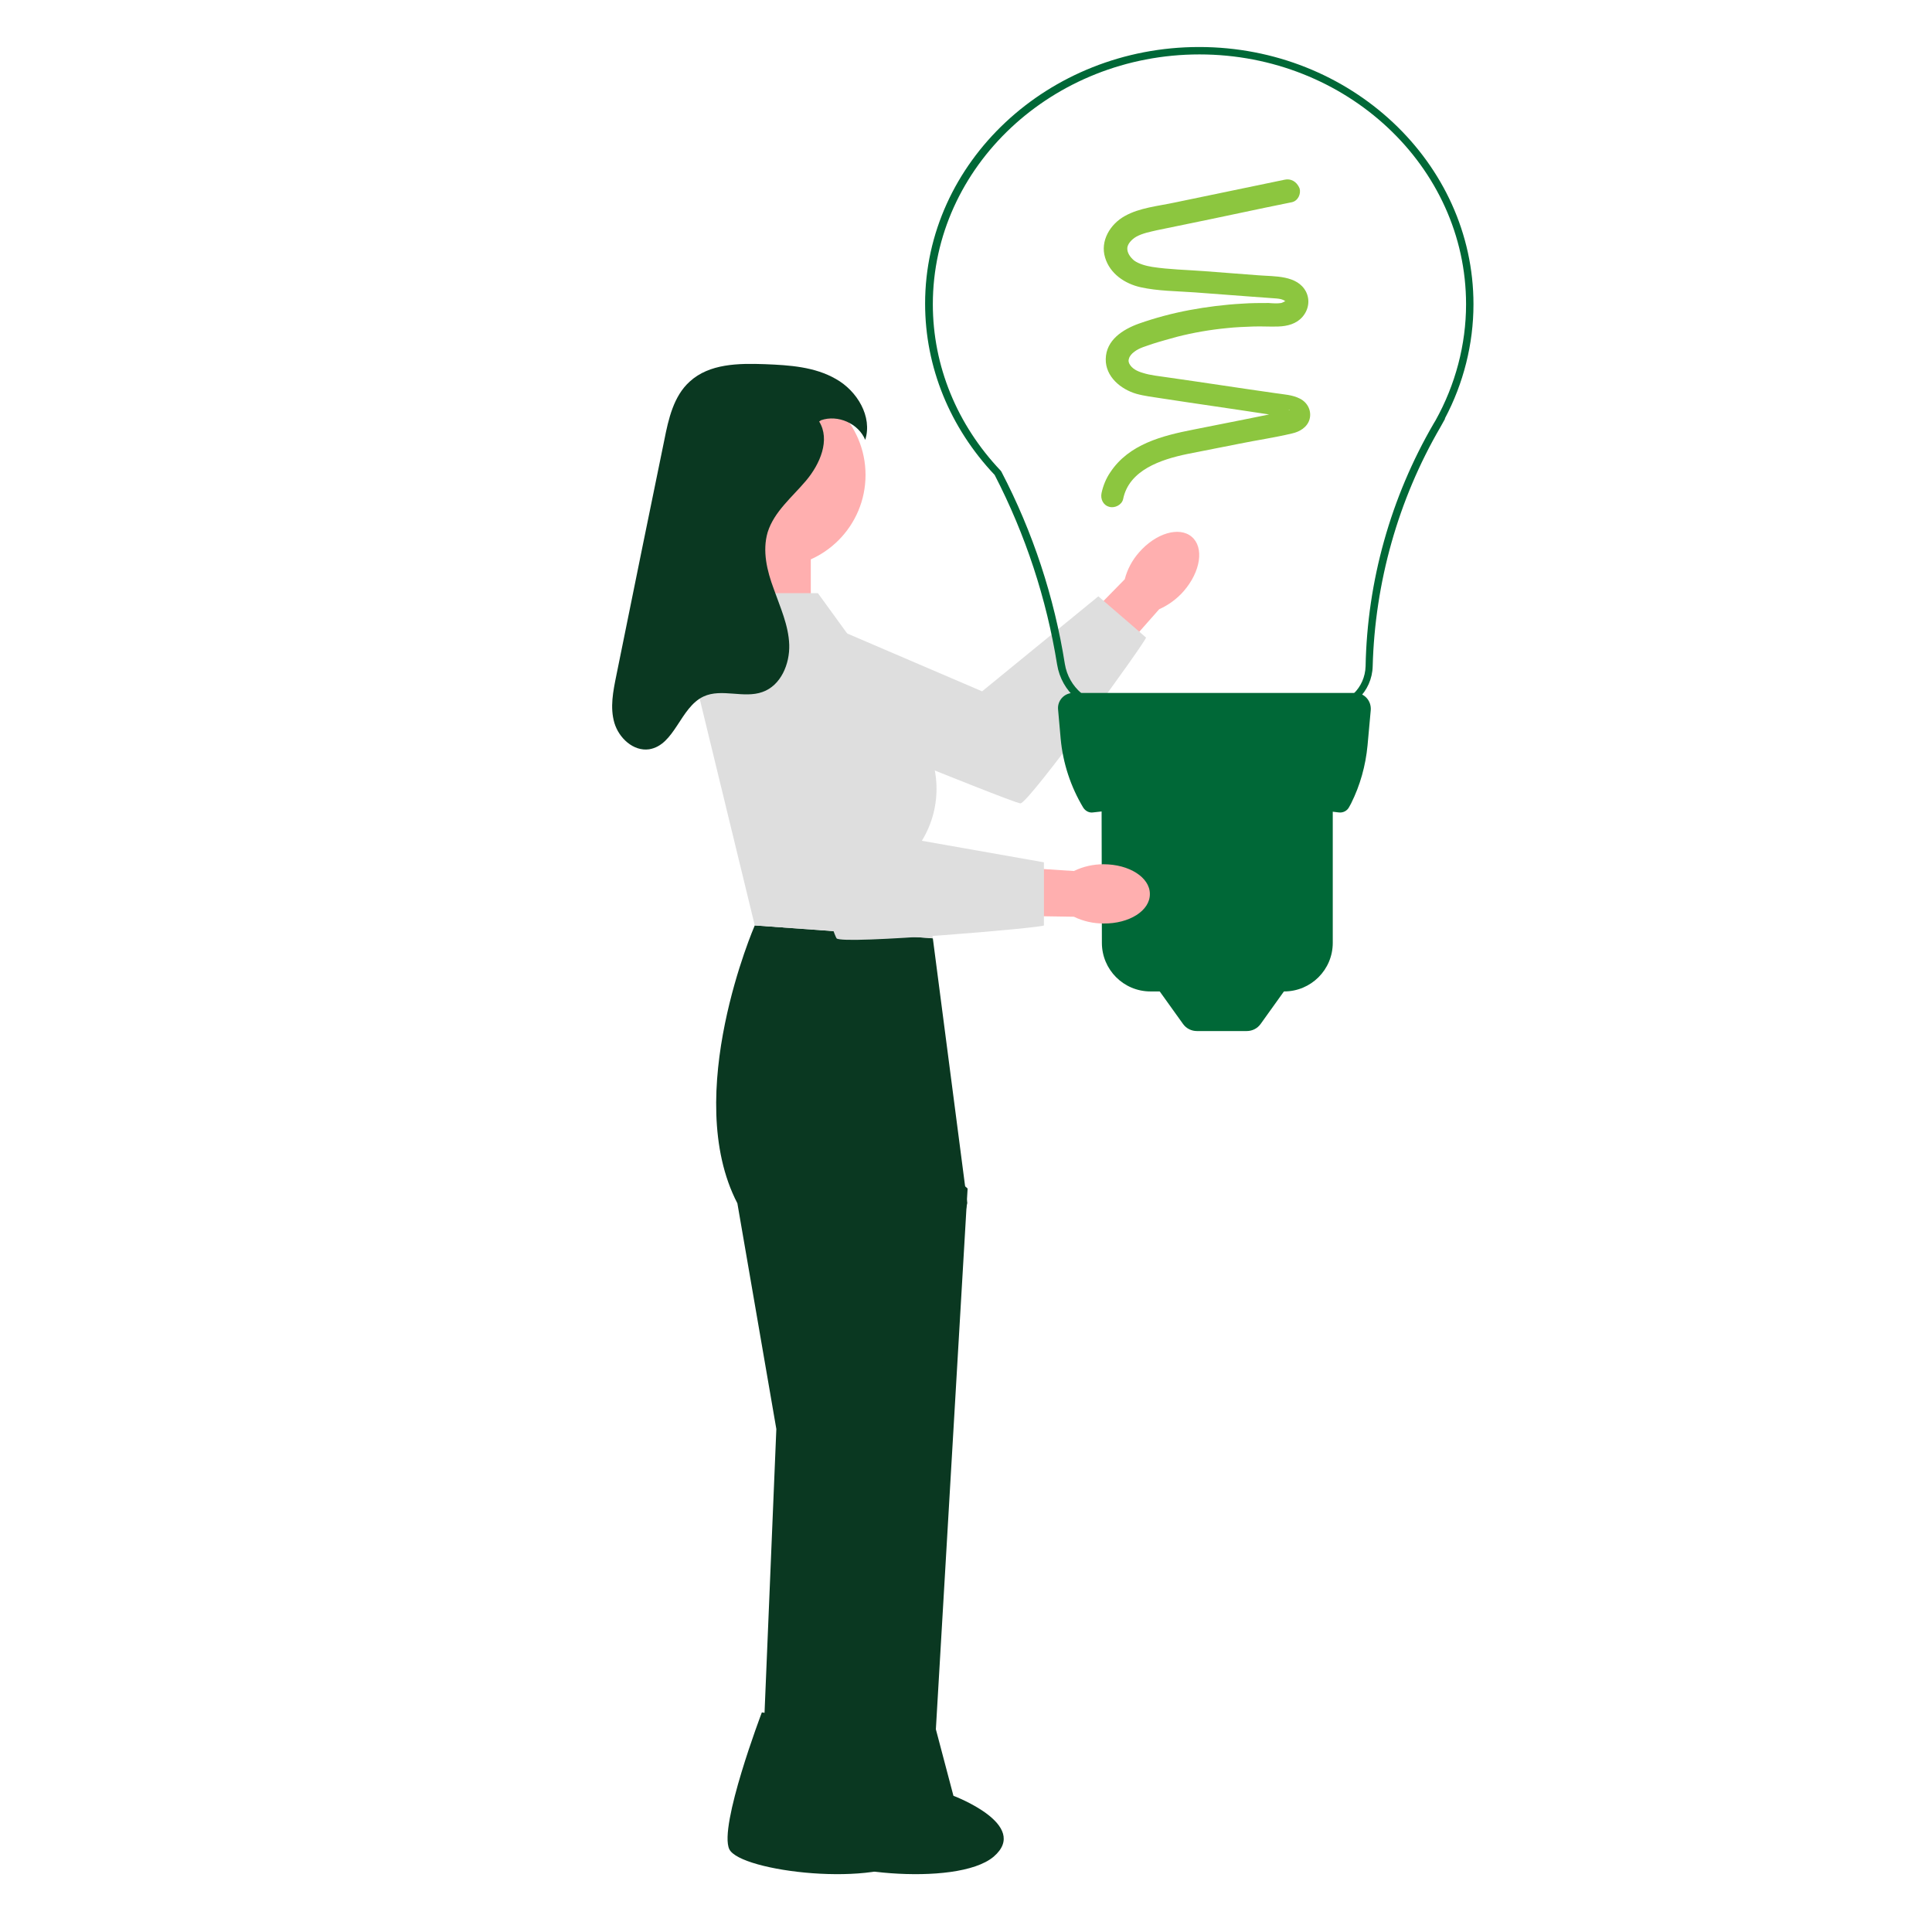 <?xml version="1.0" encoding="utf-8"?>
<!-- Generator: Adobe Illustrator 27.3.1, SVG Export Plug-In . SVG Version: 6.00 Build 0)  -->
<svg version="1.1" id="レイヤー_1" xmlns="http://www.w3.org/2000/svg" xmlns:xlink="http://www.w3.org/1999/xlink" x="0px"
	 y="0px" viewBox="0 0 600 600" style="enable-background:new 0 0 600 600;" xml:space="preserve">
<style type="text/css">
	.st0{fill:#FFAFAF;}
	.st1{fill:#DEDEDE;}
	.st2{fill:#006837;}
	.st3{fill:#8CC63F;}
	.st4{fill:#0A3821;}
	.st5{fill:#FFB6B6;}
	.st6{fill:#F2F2F2;}
	.st7{fill:#A0616A;}
	.st8{fill:#E6E6E6;}
	.st9{fill:#FFFFFF;}
	.st10{fill:#CCCCCC;}
</style>
<g>
	<g>
		<path class="st0" d="M367.6,183.6c-2.1,2.4-4.7,4.3-7.6,5.6l-8.4,9.5l-23.8,28.8l-16.1,9.7l-7.5-12.9l35.3-34.4l9.8-10
			c0.8-3.1,2.3-5.9,4.4-8.3c5.2-6,12.5-8.2,16.4-4.9C374,170,372.9,177.5,367.6,183.6L367.6,183.6z"/>
		<path class="st1" d="M223.5,212.2l15.5-25.8l66,28.3l36.1-29.5c0,0,14.3,12.3,14.8,12.8s-36.4,51.5-39,51.5
			C314.3,249.4,223.5,212.2,223.5,212.2L223.5,212.2z"/>
	</g>
	<g>
		<path class="st2" d="M372.4,14.6c47,0,85.2,35.9,85.2,79.9c0,12.3-3.1,24.6-8.9,35.5h0.1l-1.5,2.7c-13.1,22.5-20.3,48.2-21,74.2
			c-0.2,7.9-6.6,14.1-14.5,14.1h-66.4c-8.6,0-15.7-6.1-17.1-14.6c-3.3-20.5-9.8-40.3-19.4-58.9c-13.9-14.7-21.6-33.5-21.6-53.2
			C287.3,50.4,325.5,14.6,372.4,14.6z M445.2,131.6l0.6-1c6.2-11.1,9.5-23.6,9.5-36.1c0-42.8-37.2-77.6-82.8-77.6
			s-82.8,34.8-82.8,77.6c0,19.1,7.5,37.4,21.1,51.7l0.2,0.3c9.8,18.8,16.4,38.9,19.7,59.7c1.2,7.3,7.4,12.6,14.8,12.6h66.4
			c6.7,0,12-5.2,12.2-11.9C424.6,180.5,431.9,154.5,445.2,131.6L445.2,131.6z"/>
		<path class="st2" d="M420.9,215.2h-87.6c-2.8,0-5,2.4-4.7,5.2l0.8,9c0.7,7.6,3.1,14.9,7,21.4l0,0c0.7,1.1,1.9,1.7,3.1,1.5
			c26-3.1,51.4-3.2,76.2,0c1.4,0.2,2.7-0.5,3.3-1.7l0.6-1.1c2.8-5.6,4.5-11.7,5.1-18l1-11C425.9,217.6,423.7,215.2,420.9,215.2
			L420.9,215.2z"/>
		<path class="st2" d="M342.1,246.1h71.8v46.7c0,8.4-6.8,15.1-15.1,15.1h-41.5c-8.4,0-15.1-6.8-15.1-15.1L342.1,246.1L342.1,246.1
			L342.1,246.1z"/>
		<path class="st2" d="M387.2,320.2h-15.5c-1.7,0-3.3-0.8-4.3-2.2l-10.1-14.1h44.3L391.5,318C390.5,319.4,388.9,320.2,387.2,320.2
			L387.2,320.2z"/>
		<path class="st3" d="M399,55.8c-11.4,2.4-22.8,4.7-34.2,7.1c-5.1,1.1-10.9,1.6-15.5,4.2c-4.5,2.5-7.7,7.7-6.1,12.9
			c1.5,5,6.1,8.1,11,9.2c5.4,1.2,11.2,1.2,16.8,1.6c5.8,0.4,11.5,0.9,17.3,1.3c2.7,0.2,5.5,0.4,8.2,0.6c0.9,0.1,1.8,0.2,2.6,0.8
			c0,0,0.2,0.2,0.1,0.2c0,0,0-0.2,0-0.2c0.1-0.3,0.1,0,0,0c0,0-0.9,0.5-1.3,0.6c-1.2,0.2-2.6,0.1-3.9,0c-2.7,0-5.5,0-8.2,0.2
			c-5.5,0.3-11,1-16.4,2c-5.3,1-10.6,2.4-15.7,4.2c-5,1.8-10.2,5.1-10.3,11c-0.1,5.5,4.7,9.4,9.5,10.8c2.5,0.7,5.2,1,7.7,1.4
			c2.9,0.4,5.7,0.9,8.6,1.3c5.6,0.8,11.3,1.7,16.9,2.5c2.9,0.4,5.7,0.9,8.6,1.3c1.3,0.2,2.7,0.4,4,0.6c0.5,0.1,1,0.2,1.4,0.3
			c-0.3-0.1,0.1-0.1,0,0c0.2,0.1,0.2,0.1,0-0.1l-0.1-0.2c-0.3-0.9-0.3-1,0.3-2.1c0.1-0.2,0.3,0,0.1,0c-0.3,0,0.2,0-0.1,0.1
			c-0.2,0.1-0.4,0.1-0.5,0.2c-1.3,0.4-2.7,0.6-4.1,0.8c-2.8,0.6-5.6,1.1-8.4,1.7c-5.5,1.1-11.1,2.2-16.6,3.3
			c-9.7,1.9-20.1,4.5-25.9,13.3c-1.3,1.9-2.2,4.1-2.7,6.4c-0.4,1.9,0.5,3.8,2.4,4.3c1.7,0.5,3.9-0.6,4.3-2.4
			c1.8-9,11.7-12.3,19.9-14c5.4-1.1,10.8-2.1,16.2-3.2c5.4-1.1,11-1.9,16.4-3.2c2.3-0.5,4.7-1.9,5.4-4.4c0.7-2.6-0.6-5.2-3-6.4
			c-2.3-1.2-5-1.3-7.6-1.7c-2.8-0.4-5.5-0.8-8.3-1.2c-5.6-0.8-11.3-1.7-16.9-2.5c-2.8-0.4-5.5-0.8-8.3-1.2c-2.6-0.4-5.2-0.6-7.7-1.4
			c-1.7-0.5-3.4-1.3-4.2-2.9c-0.2-0.5-0.3-0.9-0.1-1.5c0.2-0.8,0.9-1.6,1.6-2.1c1.6-1.3,3.8-1.8,5.7-2.5c2.5-0.8,5.1-1.5,7.6-2.2
			c5.1-1.3,10.3-2.2,15.5-2.7c2.7-0.3,5.5-0.4,8.2-0.5c2.6-0.1,5.2,0.1,7.8,0c2.8-0.1,5.6-0.8,7.5-3c1.9-2.2,2.4-5.2,1.1-7.8
			c-2.7-5.2-9.8-4.7-14.7-5.1c-5.7-0.4-11.3-0.9-17-1.3c-5.3-0.4-10.8-0.5-16-1.3c-1.9-0.3-4.2-0.9-5.7-2c-1.3-1.1-2.2-2.5-2.1-3.9
			c0.1-1.3,1.4-2.7,2.8-3.5c2-1.1,4.3-1.5,6.4-2c11.2-2.3,22.4-4.6,33.6-7c2.8-0.6,5.5-1.1,8.3-1.7c1.9-0.4,2.9-2.6,2.4-4.3
			C402.7,56.3,400.8,55.4,399,55.8L399,55.8L399,55.8z"/>
	</g>
	<rect x="228.9" y="167.4" class="st0" width="22.9" height="44.5"/>
	<path class="st4" d="M289.7,291.4l-55.3-4c0,0-22.9,52.6-5.4,86.3l12.1,70.1l-4.8,115.4h25.1l39-185.6L289.7,291.4L289.7,291.4z"/>
	<polygon class="st4" points="278.9,350.3 300.5,369.1 289.7,553.1 265.4,553.1 	"/>
	<circle class="st0" cx="240.1" cy="147.5" r="28.7"/>
	<path class="st4" d="M236.6,531.8l29.6,4.7l5.6,21.2c0,0,24,9,12.5,18.9c-11.6,9.8-54.4,4.7-57.8-2.3
		C223.1,567.3,236.6,531.8,236.6,531.8L236.6,531.8z"/>
	<path class="st4" d="M260.9,531.8l29.6,4.7l5.6,21.2c0,0,24,9,12.5,18.9c-11.6,9.8-54.4,4.7-57.8-2.3
		C247.4,567.3,260.9,531.8,260.9,531.8L260.9,531.8z"/>
	<path class="st0" d="M342.7,286.8c-3.2,0-6.3-0.7-9.2-2.1l-12.7-0.2l-37.4,0.7l-17.9-5.8l4.9-14.1l49.1,4.3l14,0.9
		c2.9-1.4,6-2.1,9.2-2.1c8,0,14.4,4.1,14.4,9.2C357.2,282.8,350.7,286.9,342.7,286.8L342.7,286.8z"/>
	<path class="st1" d="M254,184.2h-28.4l-9.4,28.3l18.2,74.9l55.3,4l-3.4-30.3l0,0c6.5-10.6,6-24.1-1.3-34.2L254,184.2z"/>
	<path class="st1" d="M227,196.3l29.7-5.1l21.6,68.5l45.9,8.1v19.6c0,0.7-62.8,6.1-64.4,4S227,196.3,227,196.3L227,196.3z"/>
	<path class="st4" d="M254.4,130.9c3.5,5.7,0.3,13.2-4.1,18.4c-4.3,5.1-9.9,9.6-11.9,16c-1.7,5.8-0.2,12,1.9,17.6
		c2,5.7,4.6,11.3,4.8,17.3s-2.6,12.7-8.3,14.7c-5.8,2.1-12.7-1.2-18.3,1.4c-7.3,3.4-8.9,15.1-16.9,16.4c-4.9,0.7-9.4-3.5-10.8-8.2
		c-1.4-4.8-0.4-9.8,0.6-14.7c2.7-13.3,5.4-26.6,8.1-39.9c2.3-11.1,4.5-22.1,6.8-33.2c1.3-6.6,2.9-13.7,7.9-18.2
		c6.1-5.6,15.2-5.7,23.4-5.4c7.6,0.3,15.4,0.8,22,4.6c6.6,3.7,11.4,11.7,9.1,18.9c-2.1-5.1-8.5-7.9-13.7-6.1"/>
</g>
</svg>
